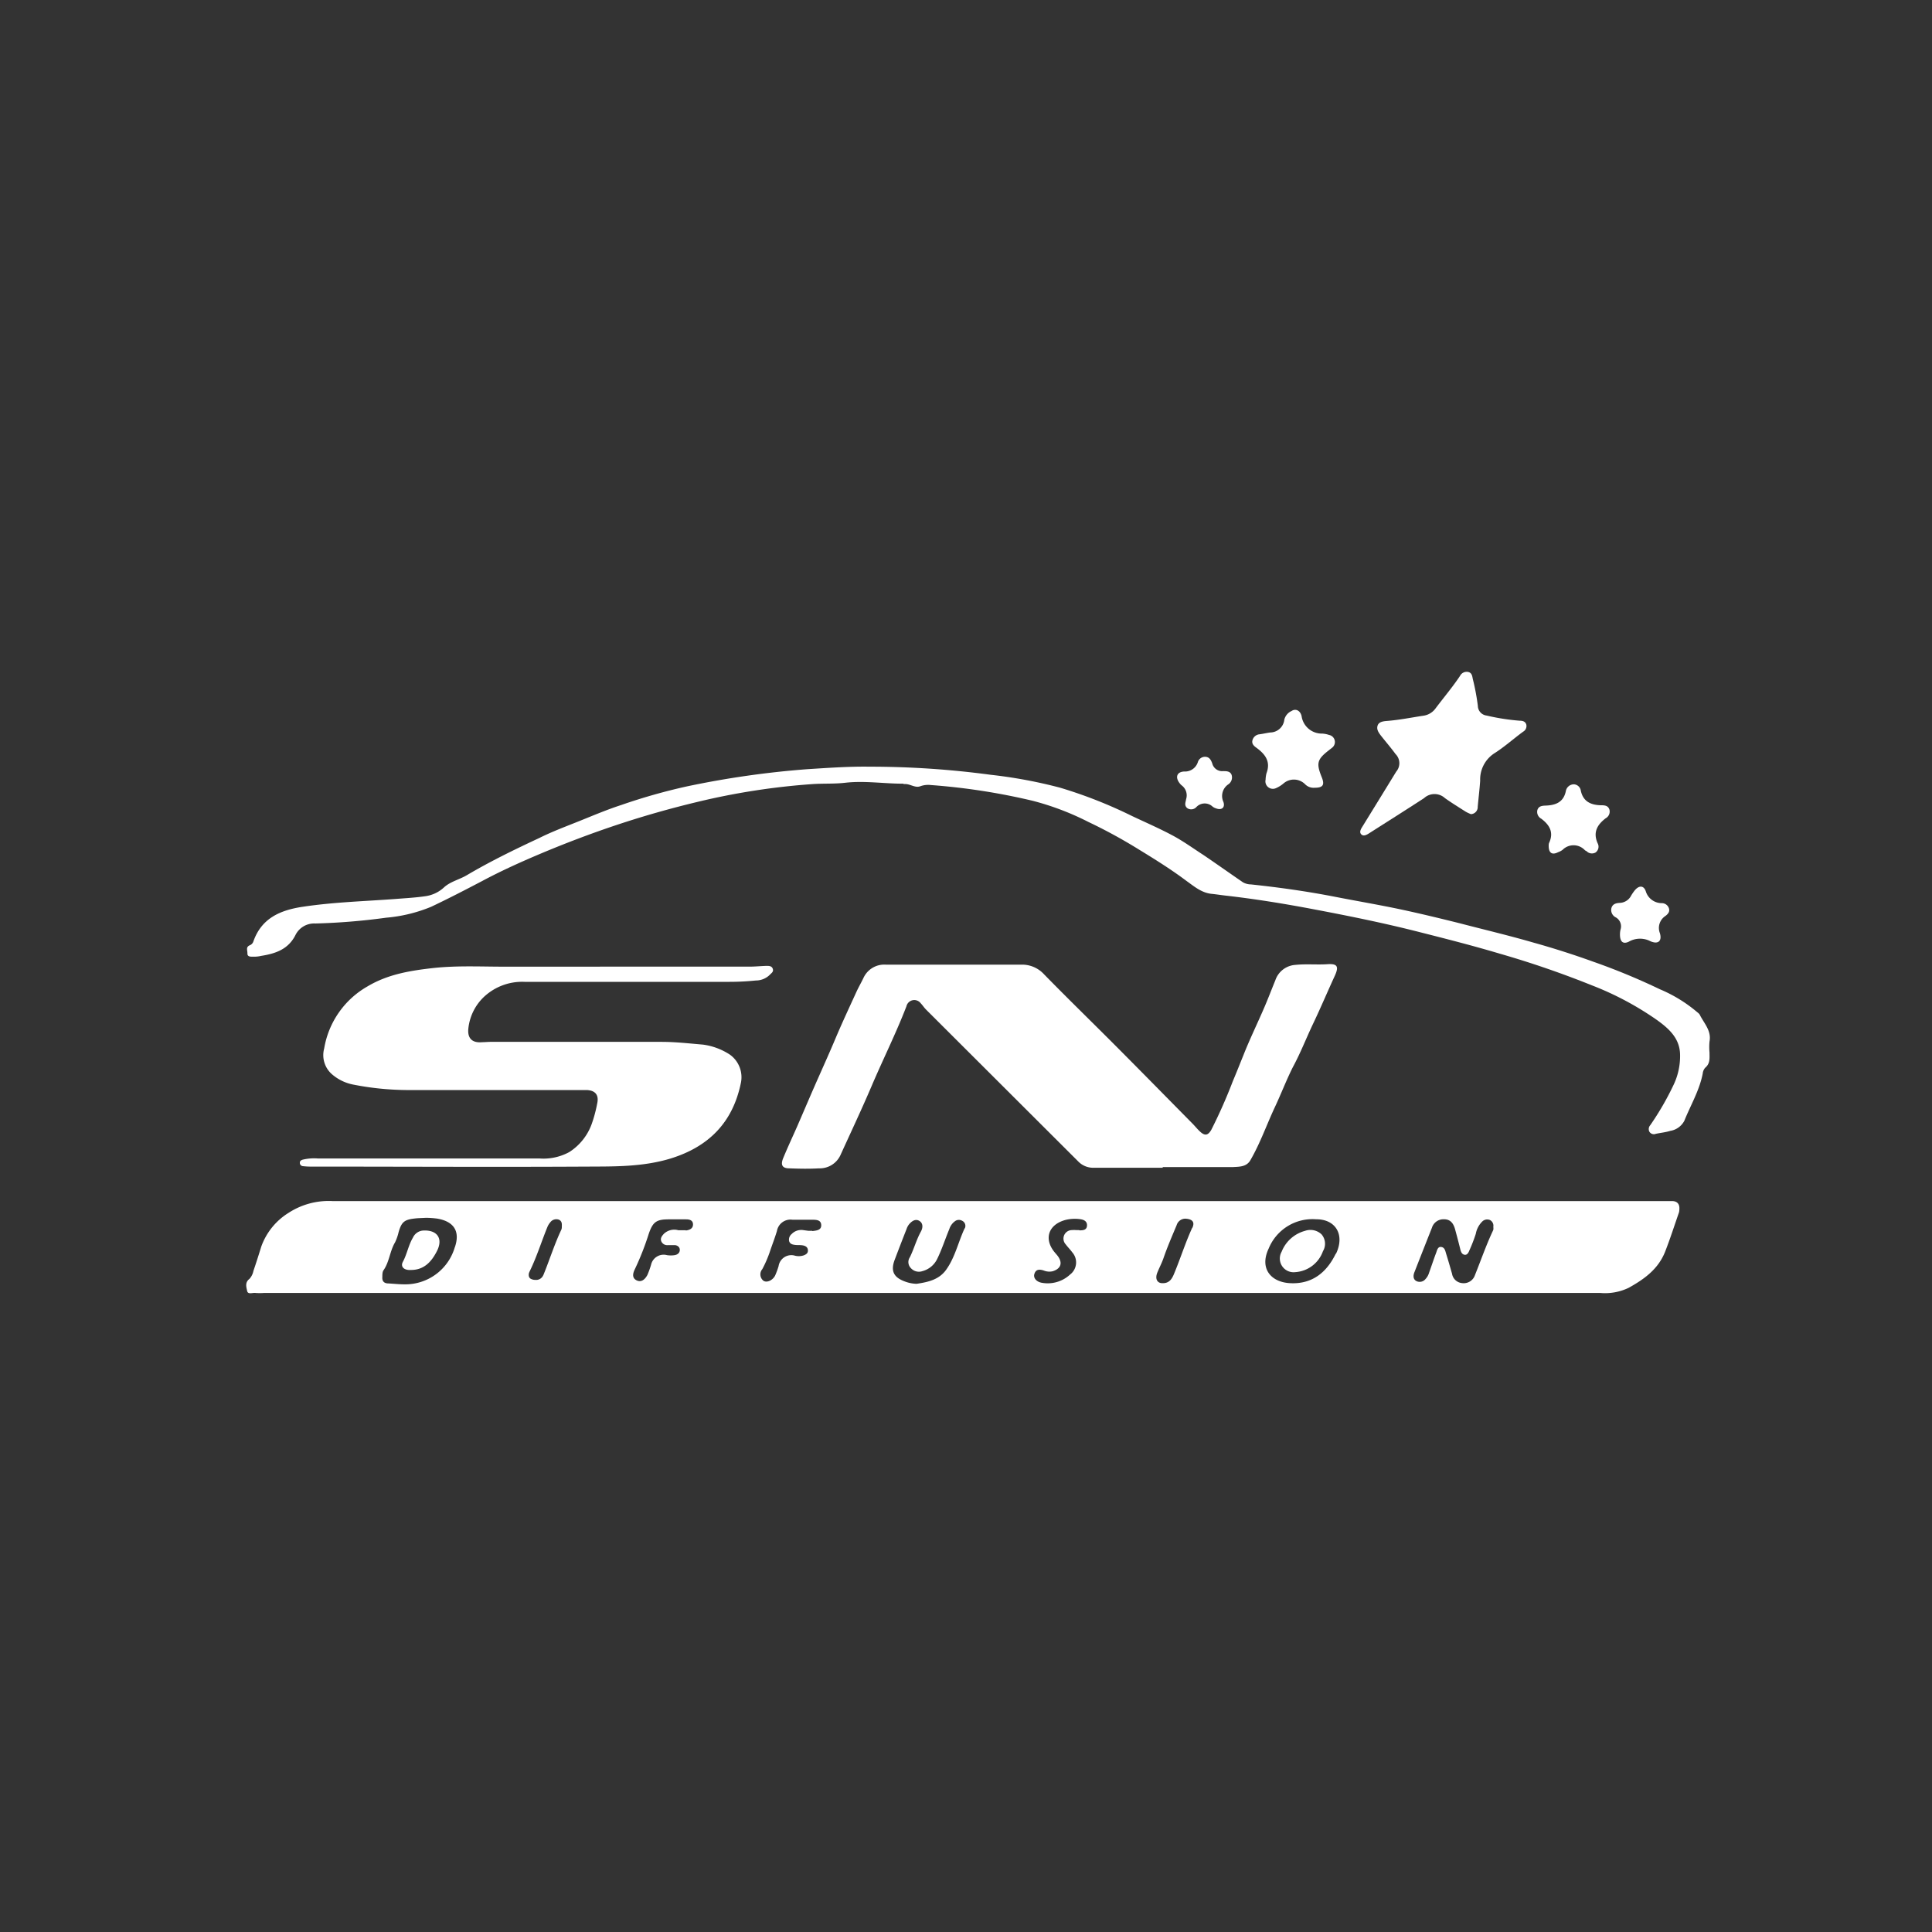 <svg id="Calque_1" data-name="Calque 1" xmlns="http://www.w3.org/2000/svg" viewBox="0 0 300 300"><rect x="0" y="0" width="300" height="300" fill="#333333" stroke="none"/><defs><style>.cls-1{fill:#fff;}</style></defs><title>Sans titre - 1</title><path class="cls-1" d="M180.59,181.33c-3.59,0-7.19,0-10.78,0a3.23,3.23,0,0,1-2.4-1l-23.59-23.54c-.31-.3-.54-.68-.85-1a1.25,1.25,0,0,0-2.22.47c-1.63,4.23-3.67,8.29-5.44,12.46-1.54,3.6-3.21,7.14-4.83,10.7a3.54,3.54,0,0,1-3.31,2c-1.53.09-3.06.06-4.59,0-1.07,0-1.39-.48-1-1.5.69-1.69,1.47-3.34,2.2-5,1.09-2.5,2.14-5,3.25-7.49.94-2.12,1.89-4.23,2.79-6.38,1-2.35,2.08-4.66,3.15-7,.34-.75.76-1.46,1.11-2.2a3.55,3.55,0,0,1,3.46-2.06c7,0,14,0,21.06,0a4.62,4.62,0,0,1,3.52,1.5c3.79,3.88,7.68,7.65,11.5,11.49s7.67,7.76,11.5,11.64c.47.47.87,1,1.38,1.43.71.58,1.16.35,1.61-.45a80.1,80.1,0,0,0,3.33-7.53c.56-1.32,1.09-2.67,1.63-4,1-2.54,2.21-5,3.3-7.55.58-1.35,1.1-2.73,1.66-4.09a3.52,3.52,0,0,1,3.1-2.4c1.68-.18,3.37,0,5-.11s1.77.43,1.11,1.86c-1.11,2.41-2.14,4.86-3.28,7.25s-2,4.65-3.22,6.9c-1,2-1.79,4.07-2.73,6.08-1.31,2.78-2.31,5.69-3.86,8.36-.58,1-1.65,1-2.65,1.05-3.66,0-7.32,0-11,0Z"/><path class="cls-1" d="M93.16,150.1h23.15c.9,0,1.79-.09,2.69-.12.41,0,.85,0,1,.47s-.23.65-.47.92a3.07,3.07,0,0,1-2.16.88,39.67,39.67,0,0,1-4.08.21q-15.91,0-31.83,0a8.68,8.68,0,0,0-6.36,2.38,7.91,7.91,0,0,0-2.37,4.83c-.18,1.56.59,2.31,2.15,2.16.43,0,.87-.05,1.3-.05h26.54c2.17,0,4.31.25,6.47.43a10,10,0,0,1,4.17,1.57,4.32,4.32,0,0,1,1.66,4.49c-1.28,6.07-5,9.8-10.88,11.62-4.3,1.31-8.67,1.24-13,1.26-14.24.08-28.47,0-42.71,0a10.7,10.7,0,0,1-1.39-.07.51.51,0,0,1-.48-.55c0-.26.21-.39.45-.46a7.62,7.62,0,0,1,2.38-.18H83.8a8.38,8.38,0,0,0,4.6-1,8.65,8.65,0,0,0,3.48-4.36,21.14,21.14,0,0,0,.85-3.17c.3-1.32-.28-2.05-1.65-2.1-.73,0-1.46,0-2.19,0-8.62,0-17.23,0-25.85,0a44.47,44.47,0,0,1-8.31-.87,7.08,7.08,0,0,1-3.26-1.65,3.94,3.94,0,0,1-1.13-3.94,13.68,13.68,0,0,1,6.72-9.63c3.17-1.89,6.63-2.45,10.17-2.85,4-.44,8-.18,12.06-.22,4.62,0,9.25,0,13.87,0Z"/><path class="cls-1" d="M135.05,119.05a140.54,140.54,0,0,1,18.79,1.26,74,74,0,0,1,10.76,2,71.77,71.77,0,0,1,11.2,4.41c2.12,1,4.31,1.95,6.39,3.07,1.64.89,3.17,2,4.72,3C189,134.21,191,135.63,193,137a2.52,2.52,0,0,0,1.23.33c4.43.47,8.83,1.09,13.21,1.95,3.28.64,6.59,1.2,9.87,1.89,3.11.66,6.21,1.41,9.3,2.18,3.83,1,7.65,1.9,11.45,3,3.16.88,6.29,1.88,9.39,3a101.69,101.69,0,0,1,10.29,4.26,22.25,22.25,0,0,1,5.84,3.59,1.45,1.45,0,0,1,.35.35c.65,1.34,1.85,2.47,1.52,4.19a9.53,9.53,0,0,0,0,1.69c0,.85.13,1.71-.67,2.37a1.58,1.58,0,0,0-.38.89c-.5,2.62-1.88,4.91-2.86,7.35a3,3,0,0,1-2.18,1.56c-.73.23-1.5.3-2.25.46a.81.81,0,0,1-1-.34.9.9,0,0,1,.14-1,44,44,0,0,0,3.63-6.28,10.35,10.35,0,0,0,1-4.72c-.06-2.51-1.74-4-3.57-5.32A47.41,47.41,0,0,0,247.18,153a148.19,148.19,0,0,0-14.31-4.92c-4.1-1.22-8.24-2.28-12.39-3.33-5.47-1.4-11-2.52-16.55-3.57-4.53-.86-9.1-1.6-13.69-2.12-.69-.08-1.38-.19-2.07-.26-1.59-.15-2.74-1.16-3.92-2-2.37-1.78-4.87-3.34-7.39-4.88a79.8,79.8,0,0,0-7.86-4.29,42.41,42.41,0,0,0-8.63-3.28,99.75,99.75,0,0,0-15.84-2.45,3.54,3.54,0,0,0-1.63.19c-.83.31-1.63-.43-2.5-.34-.06,0-.13-.06-.19-.06-3,0-6-.49-9-.14-1.65.19-3.31.09-5,.2a108.3,108.3,0,0,0-17.91,2.77c-4.17,1-8.27,2.16-12.34,3.51s-8.22,2.92-12.24,4.62c-3,1.27-6,2.63-8.84,4.15-2.63,1.38-5.26,2.74-7.92,4a23.43,23.43,0,0,1-7,1.7,99.58,99.58,0,0,1-11,.9,3.24,3.24,0,0,0-3.07,1.77c-1.12,2.25-3.12,2.91-5.35,3.26a4.7,4.7,0,0,1-1.28.12c-.3,0-.85.05-.84-.49s-.29-1,.39-1.29a.93.93,0,0,0,.53-.57c1.27-3.64,4.2-4.88,7.69-5.4,4.77-.72,9.59-.85,14.4-1.21,1.52-.12,3.05-.2,4.56-.42a5.32,5.32,0,0,0,3-1.42c1-.88,2.34-1.17,3.48-1.84,3.64-2.15,7.44-4,11.26-5.78,2-1,4.15-1.8,6.24-2.64s4.28-1.77,6.47-2.48a90.66,90.66,0,0,1,10.18-2.89,142.21,142.21,0,0,1,18.73-2.68C128.54,119.24,131.79,119,135.05,119.05Z"/><path class="cls-1" d="M228.41,126.42a6,6,0,0,1-.78-.36c-1.09-.69-2.19-1.37-3.25-2.12a2.4,2.4,0,0,0-3.26,0c-2.84,1.85-5.7,3.65-8.55,5.47-.38.24-.85.49-1.19.15s-.08-.8.16-1.18q2.64-4.28,5.27-8.57a2,2,0,0,0-.11-2.72c-.73-1-1.49-1.87-2.23-2.81-.37-.48-.77-1-.55-1.63s1-.66,1.53-.71c1.89-.15,3.74-.53,5.61-.81a2.8,2.8,0,0,0,1.88-1.17c1.26-1.67,2.61-3.27,3.77-5a1.16,1.16,0,0,1,1.26-.62c.57.13.63.59.72,1.07a34.93,34.93,0,0,1,.79,4.2,1.54,1.54,0,0,0,1.36,1.5,34,34,0,0,0,5.11.8c.46,0,.89.09,1.05.59a1,1,0,0,1-.48,1.11C235,114.72,233.59,116,232,117a4.84,4.84,0,0,0-2.16,4.22c-.09,1.36-.26,2.71-.38,4.06A1.1,1.1,0,0,1,228.41,126.42Z"/><path class="cls-1" d="M204.12,122.32a1.84,1.84,0,0,1-1.46-.54,2.46,2.46,0,0,0-3.33-.15,4.63,4.63,0,0,1-1.17.74,1.16,1.16,0,0,1-1.64-1.3,4.45,4.45,0,0,1,.14-1c.7-1.86-.24-3-1.62-4-.43-.31-.7-.65-.55-1.16a1.25,1.25,0,0,1,1.09-.89c.55-.07,1.1-.21,1.66-.28a2.23,2.23,0,0,0,2.19-2,2,2,0,0,1,1.11-1.33c.66-.44,1.37-.07,1.57.78a3.16,3.16,0,0,0,3.19,2.72,4,4,0,0,1,1.07.21,1.12,1.12,0,0,1,.46,2c-.15.13-.32.24-.47.37-1.82,1.41-2,2-1.14,4.15C205.73,121.86,205.46,122.33,204.12,122.32Z"/><path class="cls-1" d="M240.48,131.31a1.27,1.27,0,0,1,.05-.4c.78-1.64.1-2.8-1.2-3.78a1.2,1.2,0,0,1-.6-1.37c.21-.62.78-.65,1.32-.67,1.52-.06,2.73-.53,3.09-2.23a1.27,1.27,0,0,1,1.28-1.07,1.15,1.15,0,0,1,1.05,1c.37,1.68,1.55,2.2,3.08,2.25.54,0,1.12,0,1.35.64a1.18,1.18,0,0,1-.57,1.38c-1.31,1-2,2.18-1.25,3.88a1.11,1.11,0,0,1-.33,1.44,1.16,1.16,0,0,1-1.38-.2c-.08-.06-.18-.09-.26-.15a2.4,2.4,0,0,0-3.47-.07,2.61,2.61,0,0,1-.7.37C241,132.81,240.47,132.45,240.48,131.31Z"/><path class="cls-1" d="M251.55,145a3.12,3.12,0,0,1,.08-.64,1.61,1.61,0,0,0-.71-1.9,1.28,1.28,0,0,1-.71-1.41c.15-.64.67-.82,1.29-.85a2.06,2.06,0,0,0,1.71-1,6.59,6.59,0,0,1,.68-1c.66-.75,1.37-.7,1.67.21a2.59,2.59,0,0,0,2.45,1.83,1.17,1.17,0,0,1,1.14.8c.17.53-.15.89-.53,1.18a2.22,2.22,0,0,0-.87,2.69c.35,1.22-.27,1.76-1.46,1.25a3.5,3.5,0,0,0-3.38.07C252,146.66,251.52,146.21,251.55,145Z"/><path class="cls-1" d="M184.05,124.79c0-.17.09-.43.13-.7a1.93,1.93,0,0,0-.68-2.13,1.94,1.94,0,0,1-.34-.36c-.7-.91-.42-1.75.72-1.8a2.1,2.1,0,0,0,2.12-1.45,1.16,1.16,0,0,1,1.23-.83c.6.06.82.53,1,1a1.59,1.59,0,0,0,1.7,1.22c.49,0,1.07,0,1.3.55a1.29,1.29,0,0,1-.51,1.51,2.18,2.18,0,0,0-.75,2.72c.3.87-.27,1.34-1.15,1a1.66,1.66,0,0,1-.53-.27,1.78,1.78,0,0,0-2.52.07,1.09,1.09,0,0,1-1.29.24A.78.78,0,0,1,184.05,124.79Z"/><path class="cls-1" d="M82.17,197.78a1,1,0,0,0,0,.49A1,1,0,0,1,82.17,197.78Z"/><path class="cls-1" d="M82.22,198.46a.56.56,0,0,1-.09-.19A.56.56,0,0,0,82.22,198.46Z"/><path class="cls-1" d="M82.36,198.61h0Z"/><path class="cls-1" d="M259.63,186.5h-1.8q-103.11,0-206.22,0a11.44,11.44,0,0,0-6.8,1.83,10.2,10.2,0,0,0-4.24,5.24c-.39,1.26-.79,2.53-1.22,3.78a2.6,2.6,0,0,1-.61,1.23c-.75.56-.48,1.31-.36,1.89s.85.23,1.31.3a9.24,9.24,0,0,0,1.29,0H248.5a8.46,8.46,0,0,0,4.4-.8c2.47-1.37,4.6-2.93,5.66-5.61.78-2,1.44-4.06,2.15-6.1a1.93,1.93,0,0,0,.06-.49C260.83,187,260.47,186.51,259.63,186.5Zm-189,7.14a8,8,0,0,1-7.83,5.79c-.83,0-1.66-.09-2.49-.14-.64,0-1-.32-.94-1,0-.32,0-.73.15-1,.95-1.32,1-3,1.83-4.39a7.66,7.66,0,0,0,.55-1.59c.45-1.54.87-1.92,2.48-2.1.56-.07,1.13-.07,1.81-.11a15.06,15.06,0,0,1,1.67.12C70.45,189.65,71.48,191.16,70.64,193.64Zm16.6-3a.75.75,0,0,1-.06.29c-1.08,2.28-1.83,4.7-2.77,7a1.68,1.68,0,0,1-.2.35,1.18,1.18,0,0,1-1.06.46,1.43,1.43,0,0,1-.79-.21h0a.44.44,0,0,1-.13-.14.56.56,0,0,1-.09-.19,1,1,0,0,1,0-.49,1.88,1.88,0,0,1,.12-.3c1.1-2.25,1.83-4.63,2.77-6.93a2.6,2.6,0,0,1,.42-.67,1.17,1.17,0,0,1,1.34-.42C87.38,189.67,87.22,190.23,87.24,190.68Zm19.26.39c-.37,0-.73,0-1.16,0a2.34,2.34,0,0,0-2.25.56c-.3.33-.58.69-.4,1.15a1,1,0,0,0,1.06.6c.33,0,.66,0,1,0s.8.22.82.71-.36.78-.8.85a4,4,0,0,1-1.19,0,2,2,0,0,0-2.47,1.48,13.6,13.6,0,0,1-.57,1.59c-.34.64-.91,1.22-1.68.84s-.57-1.13-.26-1.75a42.49,42.49,0,0,0,2.14-5.45c.65-1.9,1.2-2.28,3.21-2.27.86,0,1.73,0,2.59,0,.51,0,1.07.12,1.08.78S107.06,191,106.5,191.07Zm19.64.09h-.6l-.88-.12a2.07,2.07,0,0,0-1.72.62,1.11,1.11,0,0,0-.4,1.07c.11.47.53.57.93.62s.79,0,1.19.07.76.25.8.73-.26.66-.61.81a2.46,2.46,0,0,1-1.37.07,2,2,0,0,0-2.57,1.61,12,12,0,0,1-.55,1.49c-.4.75-1.31,1.14-1.82.77a1.26,1.26,0,0,1-.16-1.79,18.07,18.07,0,0,0,1.27-3c.35-1,.7-1.93,1-2.91a2.14,2.14,0,0,1,2.42-1.76c1,0,2,0,3,0,.65,0,1.43,0,1.46.82S126.77,191.08,126.14,191.16Zm23.67-.41c-1,2.13-1.48,4.49-2.87,6.44-1.11,1.57-2.85,1.94-4.61,2.2a5.56,5.56,0,0,1-1.86-.38c-1.72-.64-2.18-1.65-1.53-3.36s1.21-3.17,1.83-4.74a2.5,2.5,0,0,1,.36-.71c.42-.52,1-.95,1.62-.59s.58,1.08.26,1.66c-.71,1.29-1.08,2.71-1.72,4a1.33,1.33,0,0,0,.14,1.66,1.68,1.68,0,0,0,1.82.49,3.56,3.56,0,0,0,2.25-1.82c.76-1.53,1.27-3.15,1.92-4.71a2.4,2.4,0,0,1,.85-1.2,1,1,0,0,1,1.12-.1A.88.88,0,0,1,149.81,190.75Zm17.79.3h-.4a5.33,5.33,0,0,0-.8,0,1.32,1.32,0,0,0-.9,2.22c.31.42.7.8,1,1.22a2.36,2.36,0,0,1-.33,3.46,5.1,5.1,0,0,1-4.44,1.27c-.8-.16-1.3-.75-1.1-1.37.25-.79.86-.71,1.47-.52a2.29,2.29,0,0,0,1.37.11c1.27-.39,1.58-1.29.8-2.35-.12-.16-.25-.31-.38-.46-1.88-2.14-1.14-4.47,1.65-5.18a6.12,6.12,0,0,1,2.09-.11c.6.06,1.2.28,1.17,1S168.15,191.05,167.6,191.05Zm17.54-.37c-1.08,2.36-1.85,4.83-2.85,7.22-.32.76-.74,1.43-1.8,1.39-.79,0-1.16-.68-.77-1.64.32-.8.73-1.55,1-2.37.59-1.69,1.3-3.33,2-5a1.41,1.41,0,0,1,1.46-1C185.17,189.33,185.56,189.77,185.14,190.68Zm22.3,4c-1.44,3-3.73,4.79-7.11,4.61-3-.16-4.78-2.3-3.32-5.38a7.35,7.35,0,0,1,7.38-4.54C207.37,189.31,208.89,191.71,207.44,194.71ZM231.87,191c-1.08,2.28-1.9,4.66-2.84,7a1.84,1.84,0,0,1-2,1.24,1.74,1.74,0,0,1-1.56-1.46c-.3-1.05-.6-2.1-.93-3.15-.12-.4-.2-.92-.74-1s-.65.5-.79.89c-.38,1-.73,2.07-1.1,3.1a2.44,2.44,0,0,1-.57,1,1.15,1.15,0,0,1-1.45.28c-.48-.29-.46-.85-.26-1.35q1.35-3.45,2.72-6.91a1.87,1.87,0,0,1,1.9-1.31c1,0,1.45.68,1.69,1.54.29,1.06.57,2.12.83,3.18.1.38.25.72.65.79s.62-.35.74-.67a23.9,23.9,0,0,0,1-2.58,3.6,3.6,0,0,1,1-1.91,1.09,1.09,0,0,1,1.21-.23,1,1,0,0,1,.51,1.07A1.23,1.23,0,0,1,231.87,191Z"/><path class="cls-1" d="M82.36,198.61a1.43,1.43,0,0,0,.79.21,1.18,1.18,0,0,0,1.06-.46,1.18,1.18,0,0,1-1.06.46A1.43,1.43,0,0,1,82.36,198.61Z"/><path class="cls-1" d="M82.35,198.6a.44.44,0,0,1-.13-.14A.44.44,0,0,0,82.35,198.6Z"/><path class="cls-1" d="M65.67,191.08a1.88,1.88,0,0,0-1.55,1.1c-.7,1.17-.91,2.54-1.56,3.75-.42.78.2,1.35,1.27,1.27,2,0,3.17-1.27,4-2.9C68.86,192.32,67.89,190.94,65.67,191.08Z"/><path class="cls-1" d="M202.63,191.13a5.42,5.42,0,0,0-3.62,3.24,2.13,2.13,0,0,0,2.08,3.17,4.9,4.9,0,0,0,4.34-3.26,2.24,2.24,0,0,0-.22-2.61A2.52,2.52,0,0,0,202.63,191.13Z"/></svg>